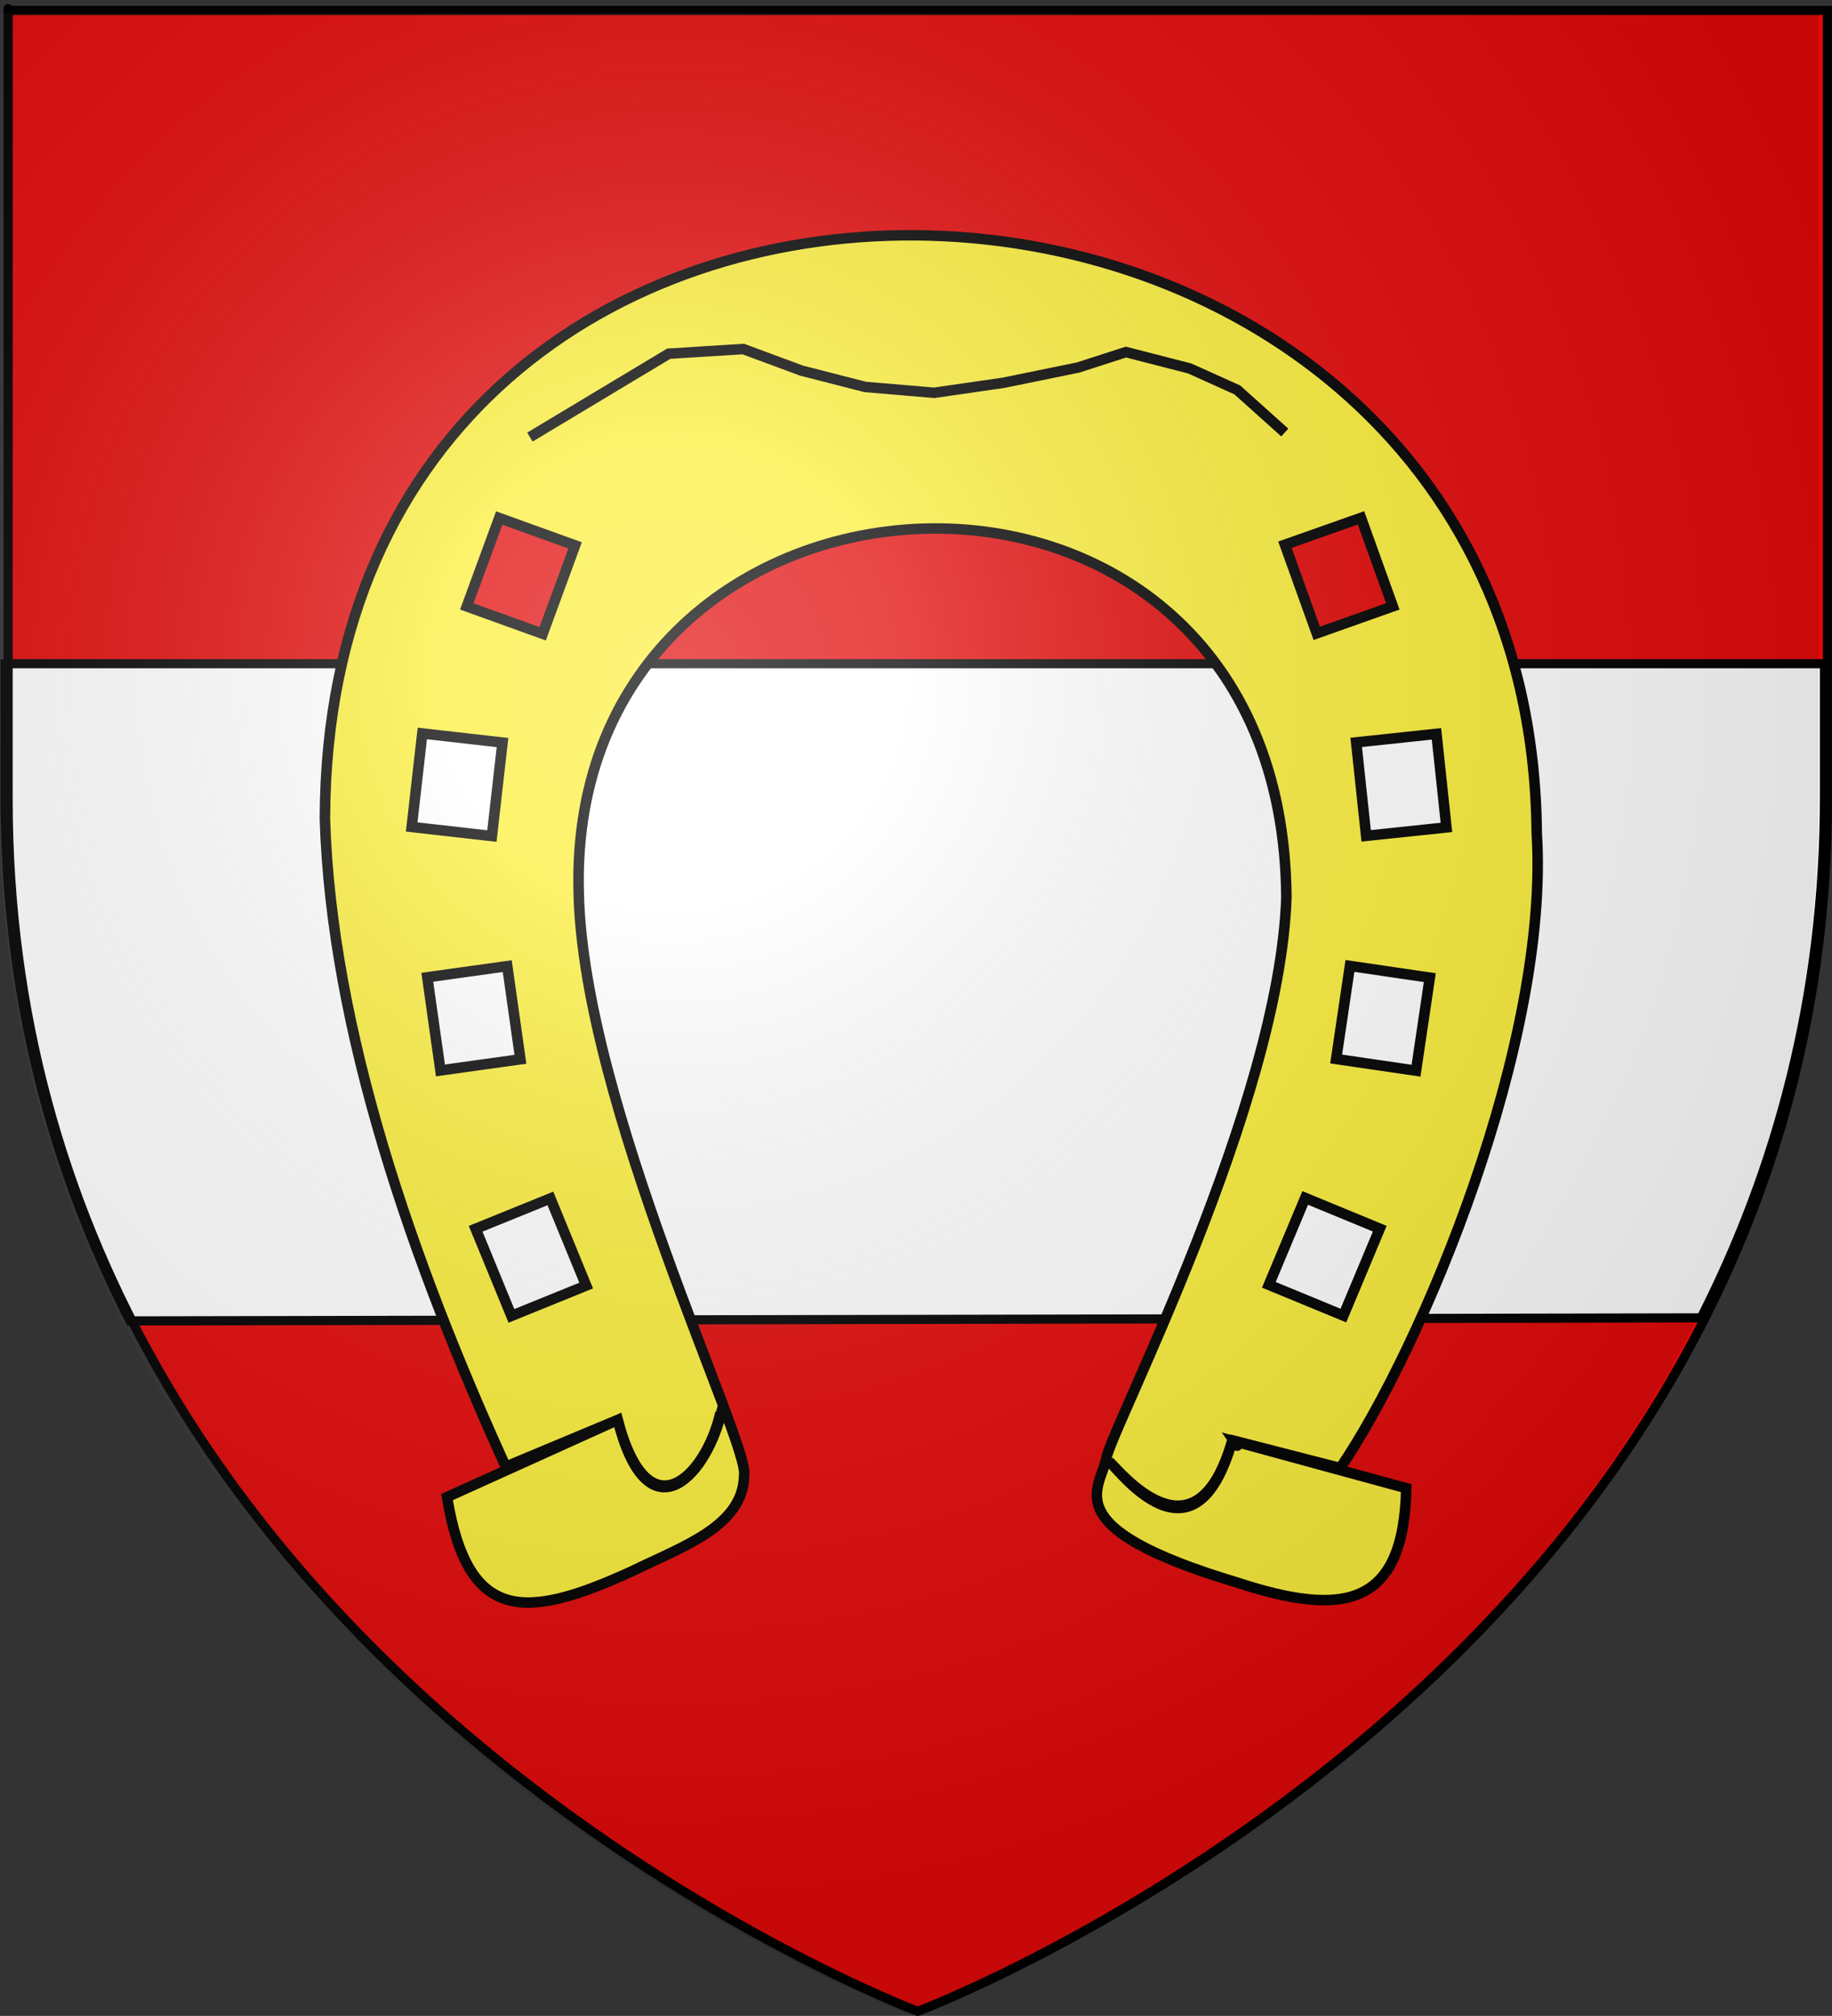 <?xml version="1.0" encoding="UTF-8" standalone="no"?>
<!-- Created with Inkscape (http://www.inkscape.org/) -->
<svg
   xmlns:dc="http://purl.org/dc/elements/1.1/"
   xmlns:cc="http://creativecommons.org/ns#"
   xmlns:rdf="http://www.w3.org/1999/02/22-rdf-syntax-ns#"
   xmlns:svg="http://www.w3.org/2000/svg"
   xmlns="http://www.w3.org/2000/svg"
   xmlns:xlink="http://www.w3.org/1999/xlink"
   xmlns:sodipodi="http://sodipodi.sourceforge.net/DTD/sodipodi-0.dtd"
   xmlns:inkscape="http://www.inkscape.org/namespaces/inkscape"
   width="601.164"
   height="661.249"
   id="svg2285"
   sodipodi:version="0.32"
   inkscape:version="0.46"
   version="1.0"
   sodipodi:docbase="C:\Documents and Settings\ffernandez\Escritorio"
   sodipodi:docname="Blason_Battenheim_67.svg"
   inkscape:output_extension="org.inkscape.output.svg.inkscape">
  <rect width="100%" height="100%" fill="#333333" stroke="none"/>
  <defs
     id="defs2287">
    <inkscape:perspective
       sodipodi:type="inkscape:persp3d"
       inkscape:vp_x="0 : 330.62445 : 1"
       inkscape:vp_y="0 : 1000 : 0"
       inkscape:vp_z="601.1637 : 330.62445 : 1"
       inkscape:persp3d-origin="300.58185 : 220.4163 : 1"
       id="perspective2487" />
    <linearGradient
       id="linearGradient2893">
      <stop
         style="stop-color:white;stop-opacity:0.314;"
         offset="0"
         id="stop2895" />
      <stop
         id="stop2897"
         offset="0.19"
         style="stop-color:white;stop-opacity:0.251;" />
      <stop
         style="stop-color:#6b6b6b;stop-opacity:0.125;"
         offset="0.6"
         id="stop2901" />
      <stop
         style="stop-color:black;stop-opacity:0.125;"
         offset="1"
         id="stop2899" />
    </linearGradient>
    <radialGradient
       inkscape:collect="always"
       xlink:href="#linearGradient2893"
       id="radialGradient2489"
       gradientUnits="userSpaceOnUse"
       gradientTransform="matrix(1.353,0,0,1.349,-2.762,175.239)"
       cx="221.445"
       cy="226.331"
       fx="221.445"
       fy="226.331"
       r="300" />
  </defs>
  <sodipodi:namedview
     id="base"
     pagecolor="#ffffff"
     bordercolor="#666666"
     borderopacity="1.0"
     gridtolerance="10000"
     guidetolerance="10"
     objecttolerance="10"
     inkscape:pageopacity="0.0"
     inkscape:pageshadow="2"
     inkscape:zoom="0.49497475"
     inkscape:cx="223.79784"
     inkscape:cy="219.52152"
     inkscape:document-units="px"
     inkscape:current-layer="layer1"
     inkscape:window-width="1280"
     inkscape:window-height="753"
     inkscape:window-x="-4"
     inkscape:window-y="-4"
     showgrid="false" />
  <g
     inkscape:label="Layer 1"
     inkscape:groupmode="layer"
     id="layer1"
     transform="translate(-76.561,-258.881)">
    <path
       id="path2855"
       style="fill:#e20909;fill-opacity:1;fill-rule:evenodd;stroke:none;stroke-width:1px;stroke-linecap:butt;stroke-linejoin:miter;stroke-opacity:1;display:inline"
       d="M 377.725,918.629 C 377.725,918.629 676.225,806.309 676.225,520.857 C 676.225,235.406 676.225,262.306 676.225,262.306 L 79.225,262.306 L 79.225,520.857 C 79.225,806.309 377.725,918.629 377.725,918.629 z "
       sodipodi:nodetypes="cccccc" />
    <path
       style="fill:#ffffff;fill-opacity:1;fill-rule:evenodd;stroke:#000000;stroke-width:3;stroke-linecap:butt;stroke-linejoin:miter;stroke-miterlimit:4;stroke-dasharray:none;stroke-opacity:1;display:inline"
       d="M 78.235,476.594 C 78.235,508.615 78.235,472.054 78.235,520.251 C 78.235,586.672 94.401,643.717 119.204,692.157 L 634.766,691.157 C 659.281,642.932 675.235,586.217 675.235,520.251 L 675.235,476.594 L 78.235,476.594 z"
       id="path2493" />
    <g
       style="display:inline"
       id="g2533"
       transform="matrix(1.151,3.8985753e-3,-3.8726445e-3,1.143,-871.622,209.675)">
      <path
         sodipodi:nodetypes="cccccscccccccccccccccccccccccccccccccccccccccccccccccccccccccccc"
         id="polygon16360"
         d="M 1085,106.875 C 1000.313,106.61 917.275,161.138 917.344,274.906 C 919.424,335.902 943.034,402.591 969.531,460.656 L 1001.406,447.125 C 1010.21,480.331 1026.697,462.996 1030.688,444.969 C 1030.776,445.573 1030.854,446.059 1030.938,446.438 C 1030.873,446.226 1030.824,446.1 1030.719,445.781 C 1025.952,464.35 1009.84,480.294 1001.406,447.125 L 952.812,469.438 C 958.854,505.64 975.335,504.643 1005.75,490.469 C 1020.124,483.33 1037.286,477.515 1037.5,462.906 C 1039.068,453.688 991.287,356.37 989.781,296 C 985.497,161.826 1189.975,150.094 1191.531,296.5 C 1189.814,355.944 1142.204,449.059 1140.781,457.531 C 1139.142,466.431 1125.805,477.602 1178.156,493.188 C 1208.474,503.1 1225.686,500.149 1226.281,465.938 L 1177.156,452.625 C 1179.167,455.582 1177.177,452.544 1177.188,452.5 L 1207.438,460.219 C 1230.949,425.162 1266.796,337.576 1262.844,277.812 C 1261.491,165.743 1172.375,107.149 1085,106.875 z M 1212.438,187.531 L 1221.594,212.906 L 1199.938,220.719 L 1190.781,195.312 L 1212.438,187.531 z M 966.75,188.406 L 988.406,196.188 L 979.25,221.594 L 957.594,213.812 L 966.75,188.406 z M 1234.156,249.438 L 1237.094,276.281 L 1214.219,278.781 L 1211.281,251.969 L 1234.156,249.438 z M 945.031,250.312 L 967.906,252.844 L 964.969,279.688 L 942.094,277.156 L 945.031,250.312 z M 1209.719,316.125 L 1232.5,319.406 L 1228.656,346.125 L 1205.875,342.844 L 1209.719,316.125 z M 969.469,317 L 973.312,343.719 L 950.531,347 L 946.688,320.281 L 969.469,317 z M 1197.188,382.75 L 1218.469,391.5 L 1208.188,416.469 L 1186.906,407.719 L 1197.188,382.75 z M 982,383.625 L 992.281,408.594 L 971,417.375 L 960.719,392.406 L 982,383.625 z M 1141.586,458.605 C 1144.576,461.192 1166.021,490.598 1176.617,452.482 C 1166.354,488.967 1144.551,461.302 1141.586,458.605 z"
         style="opacity:1;fill:#fcef3c;fill-opacity:1;stroke:#000000;stroke-width:3;stroke-miterlimit:4;stroke-dasharray:none;stroke-opacity:1" />
      <polyline
         style="opacity:1;fill:#fcef3c;fill-opacity:1;stroke:#000000;stroke-width:0.344;stroke-miterlimit:4;stroke-dasharray:none;stroke-opacity:1"
         id="polyline16362"
         points="23.777,95.771 26.035,94.381 28.292,92.992        30.723,92.819 32.633,93.514 34.716,94.034 36.974,94.208 39.232,93.861 41.663,93.34 43.226,92.819 45.31,93.34        46.873,94.034 48.435,95.423      "
         transform="matrix(8.727,4.0338115e-2,-4.0329918e-2,8.725,771.78,-671.405)" />
    </g>
    <path
       sodipodi:nodetypes="cccccc"
       d="M 377.725,918.63 C 377.725,918.63 79.225,806.309 79.225,520.857 C 79.225,235.406 79.225,262.306 79.225,262.306 L 676.225,262.306 L 676.225,520.857 C 676.225,806.309 377.725,918.63 377.725,918.63 z "
       style="opacity:1;fill:none;fill-opacity:1;fill-rule:evenodd;stroke:#000000;stroke-width:3;stroke-linecap:butt;stroke-linejoin:miter;stroke-miterlimit:4;stroke-dasharray:none;stroke-opacity:1"
       id="path1411"
       inkscape:export-xdpi="144"
       inkscape:export-ydpi="144" />
    <path
       sodipodi:nodetypes="cccccc"
       d="M 374.868,919.486 C 374.868,919.486 673.368,807.166 673.368,521.715 C 673.368,236.263 673.368,263.163 673.368,263.163 L 76.368,263.163 L 76.368,521.715 C 76.368,807.166 374.868,919.486 374.868,919.486 z"
       style="opacity:1;fill:url(#radialGradient2489);fill-opacity:1;fill-rule:evenodd;stroke:none;stroke-width:1px;stroke-linecap:butt;stroke-linejoin:miter;stroke-opacity:1;display:inline"
       id="path2875"
       inkscape:export-xdpi="144"
       inkscape:export-ydpi="144" />
  </g>
</svg>
